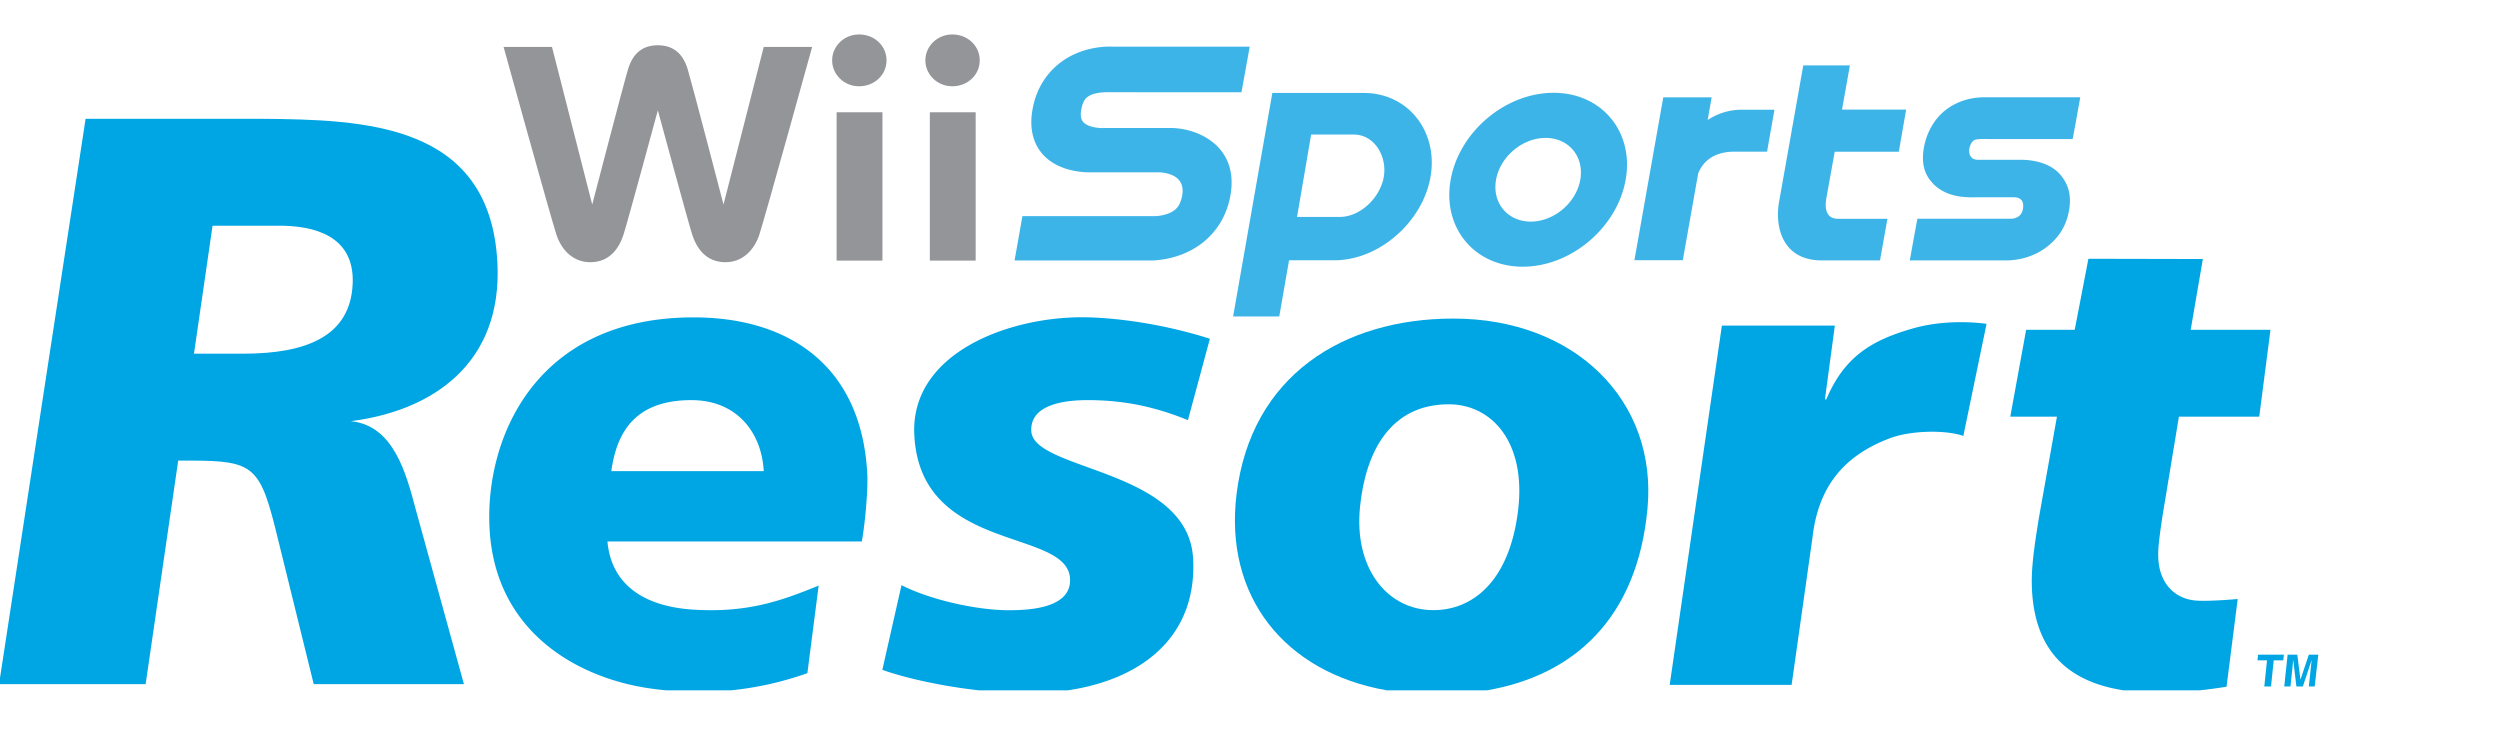 <svg height="754" width="2500" xmlns="http://www.w3.org/2000/svg" xmlns:xlink="http://www.w3.org/1999/xlink" viewBox="4 4 334.832 91.76"><linearGradient id="a"><stop offset="0" stop-color="#00a5e3"/><stop offset="1" stop-color="#0079c1"/></linearGradient><linearGradient id="b" gradientTransform="rotate(-90 60.048 58.477) scale(89.81)" gradientUnits="userSpaceOnUse" xlink:href="#a"/><linearGradient id="c" gradientTransform="rotate(-90 92.488 25.89) scale(89.52)" gradientUnits="userSpaceOnUse" xlink:href="#a"/><linearGradient id="d" gradientTransform="rotate(-90 119.252 -.621) scale(89.837)" gradientUnits="userSpaceOnUse" xlink:href="#a"/><linearGradient id="e" gradientTransform="rotate(-90 142.115 -23.31) scale(89.831)" gradientUnits="userSpaceOnUse" xlink:href="#a"/><linearGradient id="f" gradientTransform="rotate(-90 171.792 -53.531) scale(88.632)" gradientUnits="userSpaceOnUse" xlink:href="#a"/><linearGradient id="g" gradientTransform="rotate(-90 181.564 -89.377) scale(58.142)" gradientUnits="userSpaceOnUse" xlink:href="#a"/><linearGradient id="h" gradientTransform="rotate(-84 212.48 -111.95) scale(49.789)" gradientUnits="userSpaceOnUse" xlink:href="#a"/><linearGradient id="i" gradientTransform="rotate(-84 214.457 -114.145) scale(49.789)" gradientUnits="userSpaceOnUse" xlink:href="#a"/><path d="M15.466 15.297L4 90.188v.83h19.506l4.361-29.942h1.513c8.82 0 9.486.76 11.879 10.633l4.758 19.308h20.117l-6.432-23.322c-1.3-4.871-2.953-11.329-8.72-11.899 11.14-1.421 20.312-7.862 19.637-21.189-.95-18.763-17.769-19.198-31.74-19.308H15.466zm17.001 14.32h9.345c5.882.108 9.675 2.387 9.422 7.813-.32 6.965-6.138 9.326-14.642 9.326H29.98l2.488-17.139z" fill="url(#b)"/><path d="M69.571 70.243c.787 14.017 12.075 19.975 21.374 21.33.769.113 1.528.205 2.275.276h8.635a43.275 43.275 0 0 0 10.28-2.305l1.51-11.726c-5.122 2.097-9.562 3.635-16.61 3.23-7.566-.435-11.225-3.973-11.68-9.144h34.075c.495-2.86.83-7.11.726-9.049-.763-14.589-10.61-20.961-23.262-20.961-21.424 0-27.993 16.5-27.323 28.349M96.6 52.977c6.096 0 9.415 4.34 9.687 9.51h-20.41c.722-5.278 3.24-9.51 10.723-9.51" fill="url(#c)"/><path d="M126.459 57.682c.83 15.887 20.497 12.378 20.856 19.21.211 3.974-5.496 4.223-8.174 4.223-4.537 0-10.75-1.481-14.4-3.356l-2.566 11.345c3.036 1.08 7.884 2.183 12.974 2.745h11.831c10.079-1.477 17.359-7.294 16.818-17.635-.633-12.098-21.39-11.728-21.673-17.085-.174-3.324 3.841-4.153 7.538-4.153 4.987 0 9.1.924 13.44 2.679l2.94-10.9c-6.106-1.939-11.974-2.726-16.13-2.861a28.686 28.686 0 0 0-.99-.016c-10.066 0-23.04 4.9-22.466 15.805" fill="url(#d)"/><path d="M169.616 65.559c-1.69 13.744 6.46 23.891 20.135 26.29h13.377c11.693-2.01 20.18-9.654 21.53-24.401 1.314-14.372-9.673-25.393-26.01-25.393-14.738 0-27.077 7.616-29.032 23.504m25.659 15.52c-5.653-.378-9.954-5.713-9.12-13.844.759-7.415 4.09-13.686 11.864-13.7 5.803-.011 10.443 5.119 9.293 14.304-1.19 9.529-6.165 13.265-11.317 13.264-.239 0-.48-.01-.72-.024" fill="url(#e)"/><path d="M260.188 43.379c-5.657 1.616-9.206 3.871-11.588 9.502h-.184l1.33-9.881h-15.129l-6.99 48.112h16.33l2.804-19.798c.828-7.114 4.528-10.983 10.24-13.19 2.927-1.131 7.66-1.169 9.954-.348l3.11-15.016a26.392 26.392 0 0 0-3.447-.222c-1.998 0-4.25.218-6.43.84" fill="url(#f)"/><path d="M281.871 43.561h-6.505l-2.123 11.635h6.25l-2.382 13.353c-.84 5.08-1.083 7.478-.958 9.878.455 8.713 5.445 12.367 12.283 13.422h10.123a67.222 67.222 0 0 0 3.648-.488l1.495-11.749s-3.973.37-5.722.198c-2.535-.248-4.589-2.041-4.886-5.259-.112-1.224-.006-2.494.542-6.094l2.191-13.26h10.758l1.505-11.636h-10.684l1.626-9.482-15.326-.034-1.835 9.516z" fill="url(#g)"/><g fill="#3cb4e7"><path d="M264.518 14.177c-1.05.819-2.402 2.483-2.849 5.003a7.679 7.679 0 0 0-.124 1.34c0 1.743.678 2.707 1.252 3.348 1.737 1.957 4.495 1.925 5.134 1.947 0 0 .852-.007 5.692-.007.649 0 .874.133 1.14.403.135.142.279.597.179 1.15-.105.549-.334.84-.615 1.025-.341.232-.741.302-1.083.301h-12.431c-.041.033-1.027 5.581-1.027 5.581l12.9-.002c.53.009 3.31-.039 5.628-1.949 1.037-.847 2.352-2.23 2.793-4.72.337-1.901-.006-3.35-1.01-4.629-1.324-1.7-3.539-2.12-5.171-2.18l-5.908.005c-.68 0-.935-.2-1.144-.563-.14-.237-.166-.743-.09-1.06.108-.47.418-.968.742-1.06.406-.112.922-.102.922-.102l12.144.004c.035-.036 1.026-5.601 1.026-5.601l-12.497.002c-.968 0-3.34-.018-5.603 1.764M161.061 16.534l-.054-.002h-9.216l-.088.004c-.486.019-2.002-.09-2.633-.816-.195-.223-.433-.639-.248-1.676.225-1.26.686-1.584.985-1.774.901-.578 2.55-.53 2.55-.53l17.918.004 1.102-6.108h-18.281c-.83-.042-4.274-.072-7.219 2.246-1.325 1.045-3.022 2.962-3.589 6.162-.548 3.08.438 4.967 1.364 6.007 2.172 2.441 5.852 2.445 6.642 2.416h9.018c1.089.067 3.484.5 3.023 3.097-.235 1.303-.781 1.76-.959 1.912-.864.72-2.299.865-2.735.861l-.067-.002h-17.64l-1.05 5.94h18.113c.685.007 4.249-.061 7.25-2.523 1.305-1.073 2.985-3.018 3.546-6.188 1.132-6.382-4.003-8.898-7.732-9.03M237.307 14.082c-1.675 0-3.2.47-4.591 1.373l.532-3.033h-6.481l-3.866 21.813h6.481l2.054-11.585c.445-1.182 1.648-2.952 4.886-2.952h4.346l.989-5.616h-4.33M250.232 28.694c-1.524 0-1.909-1.121-1.613-2.821l1.11-6.162h8.584l.981-5.648h-8.587c.582-3.277 1.056-5.92 1.056-5.92h-6.245l-3.242 18.282c-.6 3.393.475 7.84 5.718 7.84h7.803l.99-5.571zM198.29 23.464c-1.14 6.42 3.192 11.644 9.652 11.644 6.462 0 12.645-5.224 13.787-11.644 1.14-6.421-3.19-11.646-9.655-11.646-6.462 0-12.64 5.225-13.784 11.646m6.08 0c.55-3.091 3.527-5.605 6.637-5.605 3.11 0 5.193 2.514 4.645 5.605-.546 3.09-3.526 5.603-6.635 5.603-3.11 0-5.195-2.513-4.647-5.603M186.631 11.838h-12.224l-5.252 29.932h6.18l1.312-7.52h6.044c6.046 0 11.83-5.138 12.899-11.144 1.066-6.01-2.909-11.269-8.959-11.269m-3.21 16.607h-5.705l1.889-11.036h5.706c2.781 0 4.505 2.936 4.019 5.698-.493 2.761-3.128 5.338-5.909 5.338"/></g><g fill="#939598"><path d="M115.45 7.473c0 1.912 1.616 3.47 3.606 3.47 2.059 0 3.68-1.523 3.68-3.47 0-1.952-1.621-3.473-3.68-3.473-1.99 0-3.606 1.559-3.606 3.473M116.049 34.289h6.139V14.423h-6.139zM127.937 7.473c0 1.912 1.615 3.47 3.601 3.47 2.063 0 3.68-1.523 3.68-3.47 0-1.952-1.617-3.473-3.68-3.473-1.986 0-3.601 1.559-3.601 3.473M128.535 34.289h6.139V14.423h-6.139zM106.29 5.67l-5.389 21.113s-4.12-15.845-4.788-18.095c-.667-2.251-2.053-3.239-4.005-3.239-1.955 0-3.335.988-4 3.239-.67 2.25-4.79 18.095-4.79 18.095l-5.39-21.114h-6.482s6.229 22.528 7.074 25.137c.659 2.038 2.223 3.7 4.535 3.7 2.644 0 3.878-1.924 4.456-3.7.565-1.762 4.597-16.643 4.597-16.643s4.037 14.881 4.6 16.643c.575 1.776 1.813 3.7 4.456 3.7 2.314 0 3.876-1.662 4.539-3.7.843-2.61 7.073-25.137 7.073-25.137h-6.486z"/></g><path d="M306.432 87.069l-.08.757h1.276l-.365 3.505h.9l.366-3.505h1.277l.08-.757z" fill="url(#h)"/><path d="M313.228 87.069l-1.121 3.351-.425-3.351h-1.295l-.45 4.262h.831l.304-2.882c.006-.083.017-.2.033-.348a9.69 9.69 0 0 1 .034-.346l.425 3.576h.863l1.186-3.576c-.011.081-.023.196-.041.346-.015.148-.031.265-.038.348l-.304 2.882h.782l.484-4.262h-1.268z" fill="url(#i)"/></svg>
